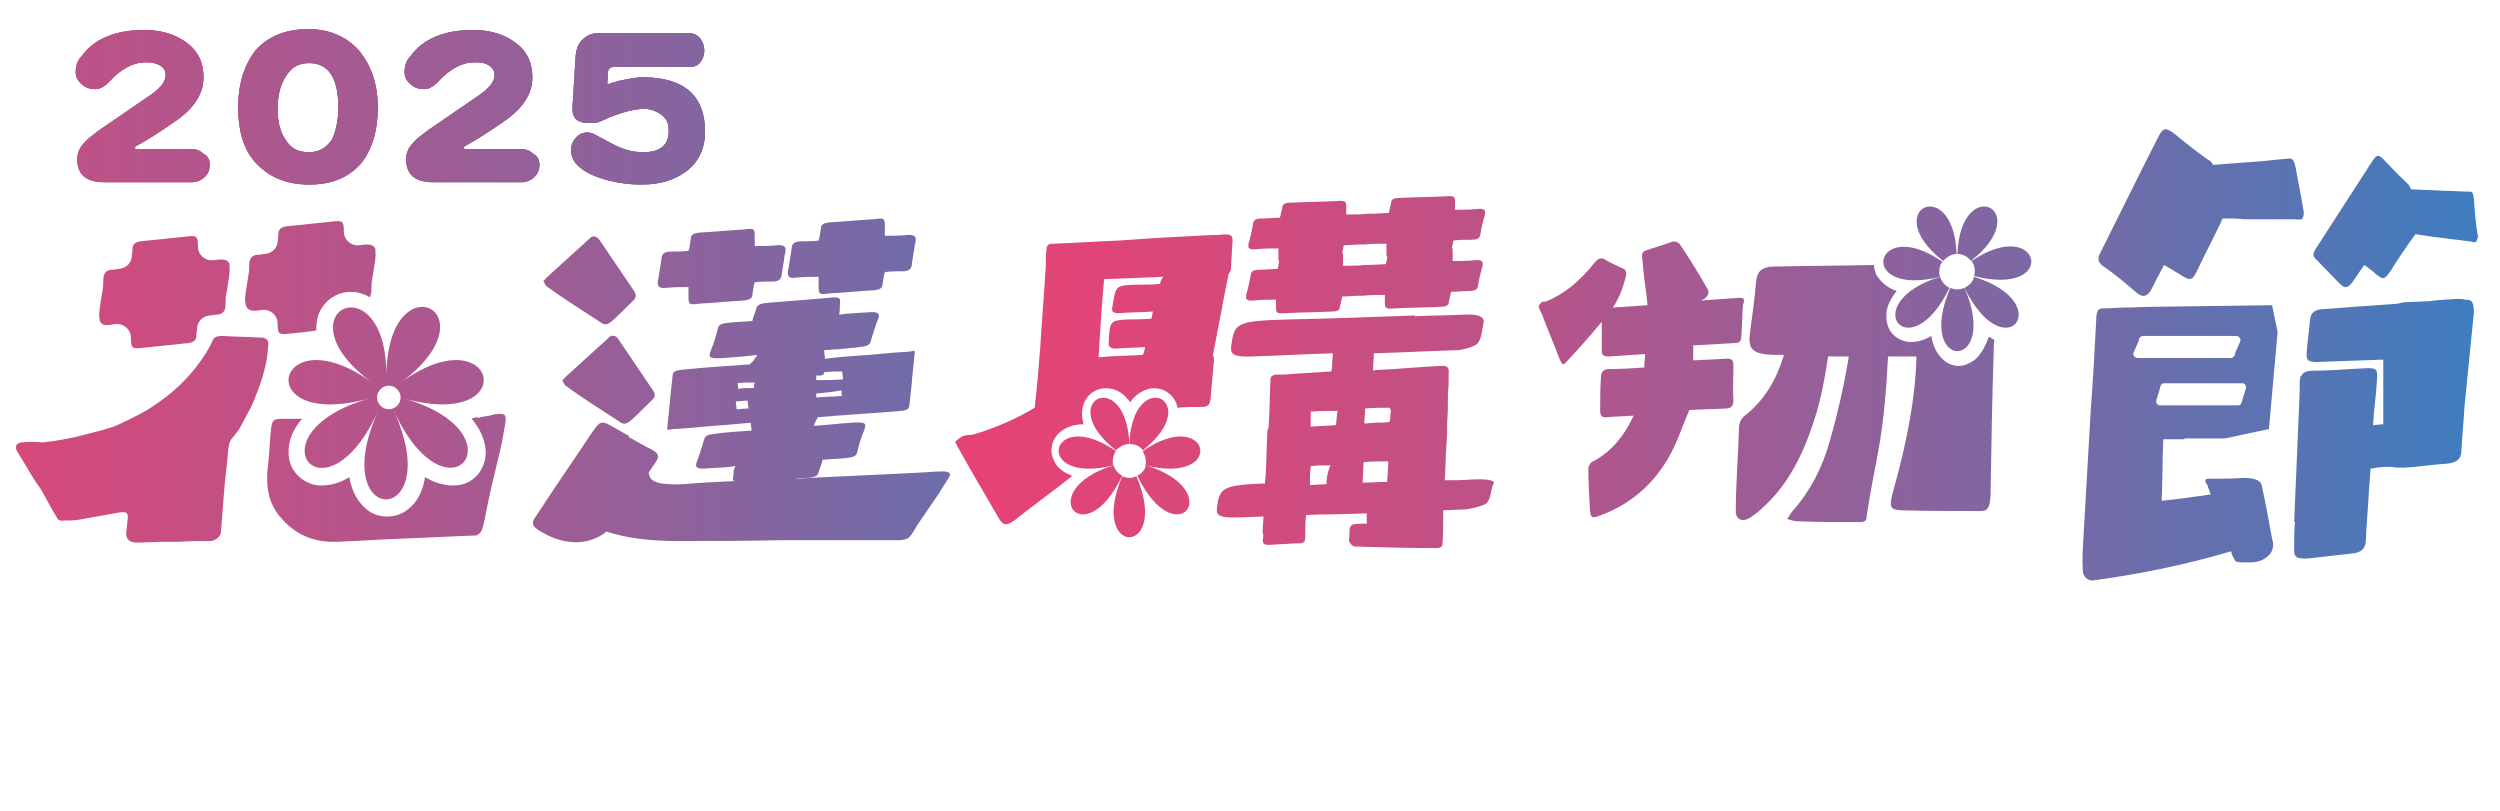 <?xml version="1.0" encoding="utf-8"?>
<!-- Generator: Adobe Illustrator 26.0.1, SVG Export Plug-In . SVG Version: 6.00 Build 0)  -->
<svg version="1.1" id="圖層_1" xmlns="http://www.w3.org/2000/svg" xmlns:xlink="http://www.w3.org/1999/xlink" x="0px" y="0px"
	 viewBox="0 0 317 102.8" style="enable-background:new 0 0 317 102.8;" xml:space="preserve">
<style type="text/css">
	.st0{fill:url(#SVGID_1_);}
	.st1{fill:url(#SVGID_00000145761045735605308620000015661635736022149046_);}
	.st2{fill:url(#SVGID_00000132768138241853146370000011878193625321414846_);}
	.st3{fill:url(#SVGID_00000127740479917578252600000002204620754203481500_);}
	.st4{fill:url(#SVGID_00000035516473616182315370000017315377013109218493_);}
	.st5{fill:url(#SVGID_00000026842633788722575400000007677813521199338921_);}
	.st6{fill:url(#SVGID_00000155131927622763097590000011611378727288699289_);}
	.st7{fill:url(#SVGID_00000036214642954279939190000006557934016516162985_);}
	.st8{fill:url(#SVGID_00000053544571337127774750000002113790842169164447_);}
	.st9{fill:url(#SVGID_00000002355532439604369780000015750146872703774371_);}
	.st10{fill:url(#SVGID_00000146464569665878811250000016919569004710793919_);}
	.st11{fill:url(#SVGID_00000030469687793610874100000013472069713875682740_);}
	.st12{fill:url(#SVGID_00000016756062672013437490000010336494519358940037_);}
	.st13{fill:url(#SVGID_00000034055684257340654820000005198019647466741662_);}
	.st14{fill:url(#SVGID_00000021819670619986477280000003161482384038966663_);}
	.st15{fill:url(#SVGID_00000008870451217843016750000011111529242071365262_);}
	.st16{fill:url(#SVGID_00000103979362748021910140000018175888913692950971_);}
	.st17{fill:url(#SVGID_00000084526393928671585520000004057930295310302644_);}
	.st18{fill:url(#SVGID_00000123401441233228518320000017862684839021892746_);}
	.st19{fill:url(#SVGID_00000161594352271523783100000005105874965508133535_);}
	.st20{fill:url(#SVGID_00000009589129781885343770000004604497534937940141_);}
	.st21{fill:url(#SVGID_00000009588256988627761310000006394722962206611647_);}
	.st22{fill:url(#SVGID_00000127752001844019562300000007113130003964960186_);}
	.st23{fill:url(#SVGID_00000106113441059185155940000018066671156445629848_);}
	.st24{fill:url(#SVGID_00000077287392669599374690000013608947808928959925_);}
	.st25{fill:url(#SVGID_00000163040472026931068270000018196012037599297429_);}
	.st26{fill:url(#SVGID_00000120539405297846785690000017746087808975858319_);}
	.st27{fill:url(#SVGID_00000021116578845051374280000008673410884093866904_);}
	.st28{fill:url(#SVGID_00000165938152390685795430000012496500775285268921_);}
	.st29{fill:url(#SVGID_00000111185057687486129870000006867269405537944752_);}
	.st30{fill:url(#SVGID_00000062164677708556851450000015581047885975978389_);}
	.st31{fill:url(#SVGID_00000171682528793809221830000012476190205278437551_);}
	.st32{fill:url(#SVGID_00000142162179873316979210000007304921339902095768_);}
	.st33{fill:url(#SVGID_00000132806232244495288870000011500942443035801218_);}
	.st34{fill:url(#SVGID_00000054952269706975824550000003279412867025725099_);}
	.st35{fill:url(#SVGID_00000137819712003060108050000009928272155195871104_);}
	.st36{fill:url(#SVGID_00000132807643060884712550000001169694075404380816_);}
	.st37{fill:url(#SVGID_00000020377221426107849730000006224484606495687833_);}
	.st38{fill:url(#SVGID_00000005973786996408719140000005035107868911734924_);}
	.st39{fill:url(#SVGID_00000116946108039664372290000006040441369774966161_);}
	.st40{fill:url(#SVGID_00000066516662761508735920000000859102426728448136_);}
	.st41{fill:url(#SVGID_00000168800740381477902610000008389673860692164777_);}
	.st42{fill:url(#SVGID_00000142883709960601668100000016052637042030314930_);}
	.st43{fill:url(#SVGID_00000103253661890844219150000013029467025773445563_);}
	.st44{fill:url(#SVGID_00000012460509644284554750000006988400571521419152_);}
</style>
<linearGradient id="SVGID_1_" gradientUnits="userSpaceOnUse" x1="113.526" y1="125.403" x2="306.493" y2="125.403" gradientTransform="matrix(1 0 0 -1 7.496 173.533)">
	<stop  offset="2.066799e-04" style="stop-color:#E74374"/>
	<stop  offset="0.117" style="stop-color:#DD4678"/>
	<stop  offset="0.315" style="stop-color:#C25084"/>
	<stop  offset="0.57" style="stop-color:#965F98"/>
	<stop  offset="0.87" style="stop-color:#5A73B2"/>
	<stop  offset="1" style="stop-color:#3E7DBF"/>
</linearGradient>
<path class="st0" d="M220,37.8c-1.4,0.1-2.8,0.2-4.3,0.3c0.1-0.1,0.2-0.1,0.4-0.2c0.5-0.4,0.7-0.8,0.4-1.3c-1.1-1.9-2.2-3.7-3.4-5.5
	c-0.3-0.4-0.7-0.6-1.2-0.4c-1.1,0.4-2.2,0.7-3.3,1.1c-0.3,0.1-0.4,0.4-0.4,0.7c0.1,0.6,0.1,1.2,0.2,1.9c0.1,1.4,0.4,2.8,0.5,4.3
	c-1.5,0.1-2.9,0.2-4.4,0.3c0.7-1,1.2-2.2,1.6-3.7c0.2-0.7,0.1-1-0.2-1.2c-0.8-0.4-1.6-0.7-2.4-1.2c-0.5-0.3-0.9-0.1-1.3,0.4
	c-1.9,2.4-3.9,4-6.1,4.9c-0.2,0.1-0.4,0-0.6,0.1c-0.1,0.1-0.3,0.3-0.4,0.5c0.1,0.4,0.2,0.7,0.4,1c0.7,1.9,1.5,3.7,2.2,5.6
	c0.4,0.9,0.5,1,1,0.4c1.5-1.6,3-3.3,4.4-5c0,1.3,0,2.5,0,3.7c0,0.5,0.2,0.7,0.9,0.7c1.5-0.1,3.1-0.2,4.6-0.3c0,0.4-0.1,1-0.1,1.7
	c-1.5,0.1-3,0.2-4.5,0.2c-0.7,0-1,0.4-1,1c-0.1,1.4-0.1,2.8-0.1,4.3c0,0.6,0.2,0.9,0.9,0.8c1-0.1,2.2-0.1,3.3-0.2
	c0,0.1,0,0.2-0.1,0.3c-1.1,2.3-2.7,4.3-5,5.5c-0.3,0.1-0.6,0.6-0.6,0.9c0,1.7,0.1,3.4,0.2,5.2c0.1,1,0.2,1.2,1.2,0.8
	c3.9-1.4,6.9-4,8.9-7.6c1-1.8,1.6-3.7,2.5-5.8c1.3-0.1,3-0.1,4.6-0.2c0.7,0,1-0.3,1-1.1c-0.1-1.3,0-2.8,0-4.1c0-1-0.1-1.2-1.2-1.1
	c-1.3,0.1-2.5,0.1-3.9,0.2c0-0.6,0-1.1,0-1.9c1.8-0.1,3.5-0.2,5.3-0.3c0.5,0,0.8-0.2,0.8-0.8c0.1-1.3,0.1-2.6,0.2-4
	C221.3,37.8,221.2,37.7,220,37.8z"/>
<linearGradient id="SVGID_00000003819502120947941200000015443752988596242841_" gradientUnits="userSpaceOnUse" x1="113.526" y1="118.594" x2="306.493" y2="118.594" gradientTransform="matrix(1 0 0 -1 7.496 173.533)">
	<stop  offset="2.066799e-04" style="stop-color:#E74374"/>
	<stop  offset="0.117" style="stop-color:#DD4678"/>
	<stop  offset="0.315" style="stop-color:#C25084"/>
	<stop  offset="0.57" style="stop-color:#965F98"/>
	<stop  offset="0.87" style="stop-color:#5A73B2"/>
	<stop  offset="1" style="stop-color:#3E7DBF"/>
</linearGradient>
<path style="fill:url(#SVGID_00000003819502120947941200000015443752988596242841_);" d="M186.6,60.8c-1.1,0.1-2.3,0.1-3.4,0.1
	c0.1-1.5,0.1-2.9,0.2-4.4c0.1-0.9,0.1-1.9,0.1-2.8c0-0.1,0-0.1,0-0.1c0.1-1.3,0.1-2.5,0.1-3.8c0.1-0.9,0.1-1.9,0.1-2.8
	c0-0.4-0.3-0.7-1-0.6c-2.6,0.1-5.3,0.4-7.9,0.5c-0.2,0-0.4,0-0.7,0.1c0-0.7,0.1-1.5,0.1-2.2c3.6-0.1,7.2-0.3,10.7-0.4
	c0.9-0.1,2.2-0.5,2.5-0.9c0.5-0.7,0.5-1.6,0.7-2.5c0.2-0.9-0.7-1.2-2.6-1.1c-2,0.1-4,0.1-6.1,0.2c0,0,0,0,0-0.1
	c-5.3,0.2-10.6,0.4-15.9,0.5c-6.8,0.2-7,0.4-7.4,3.5c-0.1,0.9,0.4,1.3,2.6,1.2c3.4-0.1,6.8-0.3,10.3-0.4c0,0.5-0.1,1.1-0.1,1.6
	c0,0.2,0,0.4-0.1,0.7c-1.6,0.1-3.1,0.2-4.8,0.3c-0.7,0.1-1.5,0.1-2.2,0.1c-0.7,0.1-0.7,0.4-0.7,0.7c-0.1,1.7-0.1,3.5-0.2,5.2
	c0,0.4,0,0.7-0.1,1c-0.1,0.1-0.1,0.3-0.1,0.4c-0.1,1.7-0.1,3.5-0.2,5.2c0,0.4-0.1,0.8-0.1,1.3c-5.5,0.2-5.8,0.6-6.1,3.2
	c-0.1,0.9,0.4,1.2,2.9,1.1c1,0,2-0.1,3-0.1c0,0.7-0.1,1.3-0.1,2c0,0.1,0.1,0.3,0.1,0.4c-0.3,1.5,0.3,1.2,2.1,1.1
	c0.7,0,1.5-0.1,2.2-0.1c0.8,0,1-0.2,1-0.7c0-0.9,0-1.9,0.1-2.8c0-0.1,0-0.1,0-0.1c2.5-0.1,5.1-0.1,7.7-0.2c0,0.4,0,0.9,0,1.3
	c-2.2,0-2.2,0-2.2,1.6c0,0.2-0.1,0.4,0,0.7c0.1,0.2,0.4,0.6,0.7,0.6c3.5,0.1,7,0.2,10.5,0.2c0.2,0,0.6-0.2,0.6-0.4
	c0.1-1.4,0.1-2.9,0.1-4.4c0.9,0,1.8-0.1,2.7-0.1c1-0.1,2.5-0.5,2.8-0.8c0.6-0.7,0.5-1.5,0.8-2.3C189.8,60.9,188.7,60.7,186.6,60.8z
	 M168.3,60.3c-0.1,0.5-0.1,0.9-0.1,1.1c-0.7,0-1.4,0.1-2.1,0.1c0-0.7,0-1.6,0.1-2.3c0-0.1,0-0.1,0-0.1c0.8-0.1,1.7-0.1,2.5-0.1
	C168.6,59.3,168.4,59.7,168.3,60.3z M169.4,53.9c-1,0.1-2.2,0.1-3.2,0.2c0-0.7,0-1.3,0-1.9c1.1-0.1,2.2-0.1,3.4-0.1
	C169.5,52.6,169.5,53.2,169.4,53.9z M176,59.3c0,0.6-0.1,1.2-0.1,1.8c-1,0-2.1,0.1-3.1,0.1c0-0.1,0-0.2,0-0.3c0-0.7,0.1-1.6,0.1-2.3
	c1-0.1,2-0.1,3.1-0.1C176.1,58.7,176,59,176,59.3z M176.3,52.5c0,0.3,0,0.7-0.1,1c-0.6,0.1-1.3,0.1-1.9,0.1c-0.4,0-0.8,0.1-1.3,0.1
	c0-0.7,0.1-1.3,0.1-1.9c1-0.1,2.1-0.1,3.1-0.1C176.4,51.9,176.4,52.2,176.3,52.5z"/>
<linearGradient id="SVGID_00000155840665208188951670000001335548561425014953_" gradientUnits="userSpaceOnUse" x1="113.526" y1="141.256" x2="306.493" y2="141.256" gradientTransform="matrix(1 0 0 -1 7.496 173.533)">
	<stop  offset="2.066799e-04" style="stop-color:#E74374"/>
	<stop  offset="0.117" style="stop-color:#DD4678"/>
	<stop  offset="0.315" style="stop-color:#C25084"/>
	<stop  offset="0.57" style="stop-color:#965F98"/>
	<stop  offset="0.87" style="stop-color:#5A73B2"/>
	<stop  offset="1" style="stop-color:#3E7DBF"/>
</linearGradient>
<path style="fill:url(#SVGID_00000155840665208188951670000001335548561425014953_);" d="M186.5,30.4c0.7,0,1.1-0.1,1.2-0.6
	c0.1-0.7,0.3-1.6,0.5-2.3c0.1-0.2,0.1-0.4,0.1-0.5c0.1-0.4-0.3-0.6-1-0.5c-0.9,0.1-1.9,0.1-2.8,0.1c0-0.4,0-0.7,0-1
	c0-0.7-0.1-0.8-1.4-0.7c-1.9,0.1-3.8,0.1-5.7,0.2c-0.7,0-1,0.2-1,0.6c-0.1,0.4-0.2,0.9-0.3,1.3c-0.7,0-1.5,0.1-2.2,0.1
	c-0.1,0-0.1,0-0.1,0s-0.2,0-0.3,0c-0.9,0.1-1.9,0.1-2.8,0.1c0-0.4,0-0.7,0-1c0-0.7-0.1-0.8-1.4-0.7c-1.9,0.1-3.8,0.1-5.7,0.2
	c-0.7,0-1,0.2-1,0.6c-0.1,0.4-0.2,0.9-0.3,1.3c-0.7,0-1.5,0.1-2.2,0.1c-0.7,0-1.1,0.1-1.2,0.6c-0.1,0.7-0.3,1.6-0.5,2.3
	c-0.1,0.2-0.1,0.4-0.1,0.5c-0.1,0.4,0.3,0.6,1,0.5c0.9-0.1,1.9-0.1,2.8-0.1c0,0.4,0,0.7,0,1c0,0.4,0,0.6,0.1,0.7
	c-0.1,0.3-0.1,0.6-0.2,0.9c-0.7,0-1.5,0.1-2.2,0.1c-0.7,0-1.1,0.1-1.2,0.6c-0.1,0.7-0.3,1.6-0.5,2.3c-0.1,0.2-0.1,0.4-0.1,0.5
	c-0.1,0.4,0.3,0.6,1,0.5c0.9-0.1,1.9-0.1,2.8-0.1c0,0.4,0,0.7,0,1c0,0.7,0.1,0.8,1.4,0.7c1.9-0.1,3.8-0.1,5.7-0.2c0.7,0,1-0.2,1-0.6
	c0.1-0.4,0.2-0.9,0.3-1.3c0.7,0,1.5-0.1,2.2-0.1c0.1,0,0.1,0,0.1,0c0.1,0,0.2,0,0.3,0c0.9-0.1,1.9-0.1,2.8-0.1c0,0.4,0,0.7,0,1
	c0,0.7,0.1,0.8,1.4,0.7c1.9-0.1,3.8-0.1,5.7-0.2c0.7,0,1-0.2,1-0.6c0.1-0.4,0.2-0.9,0.3-1.3c0.7,0,1.5-0.1,2.2-0.1
	c0.7,0,1.1-0.1,1.2-0.6c0.1-0.7,0.3-1.6,0.5-2.3c0.1-0.2,0.1-0.4,0.1-0.5c0.1-0.4-0.3-0.6-1-0.5c-0.9,0.1-1.9,0.1-2.8,0.1
	c0-0.4,0-0.7,0-1c0-0.4,0-0.6-0.1-0.7c0.1-0.3,0.1-0.6,0.2-0.9C185,30.4,185.8,30.4,186.5,30.4z M175.7,33.5c-0.7,0-1.5,0.1-2.2,0.1
	c-0.1,0-0.1,0-0.1,0s-0.2,0-0.3,0c-0.9,0.1-1.9,0.1-2.8,0.1c0-0.4,0-0.7,0-1c0-0.4,0-0.6-0.1-0.7c0.1-0.3,0.1-0.6,0.2-0.9
	c0.7,0,1.5-0.1,2.2-0.1c0.1,0,0.1,0,0.1,0s0.2,0,0.3,0c0.9-0.1,1.9-0.1,2.8-0.1c0,0.4,0,0.7,0,1c0,0.4,0,0.6,0.1,0.7
	C175.9,32.9,175.8,33.2,175.7,33.5z"/>
<linearGradient id="SVGID_00000053536210674254070870000000196001840127926456_" gradientUnits="userSpaceOnUse" x1="113.526" y1="146.688" x2="306.493" y2="146.688" gradientTransform="matrix(1 0 0 -1 7.496 173.533)">
	<stop  offset="2.066799e-04" style="stop-color:#E74374"/>
	<stop  offset="0.117" style="stop-color:#DD4678"/>
	<stop  offset="0.315" style="stop-color:#C25084"/>
	<stop  offset="0.57" style="stop-color:#965F98"/>
	<stop  offset="0.87" style="stop-color:#5A73B2"/>
	<stop  offset="1" style="stop-color:#3E7DBF"/>
</linearGradient>
<path style="fill:url(#SVGID_00000053536210674254070870000000196001840127926456_);" d="M266.6,33.7c1.5,1,2.9,2.2,4.3,3.4
	c0.8,0.7,1.4,0.5,1.9-0.4c0.5-1,1-2,1.6-3.1c0.7,0.4,1.4,0.8,2,1.2c1.4,0.9,1.6,0.8,2.3-0.7c1-2.1,2.1-4.2,3.1-6.3
	c0-0.1,0.1-0.1,0.1-0.1c0.9,0,1.8,0,2.7,0.1c2.1,0,4.2,0,6.2,0c0.4,0,0.7,0.1,1.1,0c0.1-0.1,0.3-0.7,0.2-1c-0.3-1.9-0.7-3.7-1-5.5
	c-0.2-1-0.4-1.2-0.8-1.2c-1.4,0.1-2.8,0.3-4.2,0.4c-1.8,0.1-3.7,0.3-5.5,0.4c-0.1-0.3-0.3-0.5-0.7-0.7c-1.4-1-2.7-2-4-3.1
	c-1.3-1-1.6-1-2.3,0.4c-2.5,4.9-4.9,9.8-7.4,14.8C266,32.8,266,33.2,266.6,33.7z"/>
<linearGradient id="SVGID_00000070118628977637256720000009467900020278921377_" gradientUnits="userSpaceOnUse" x1="113.526" y1="145.456" x2="306.493" y2="145.456" gradientTransform="matrix(1 0 0 -1 7.496 173.533)">
	<stop  offset="2.066799e-04" style="stop-color:#E74374"/>
	<stop  offset="0.117" style="stop-color:#DD4678"/>
	<stop  offset="0.315" style="stop-color:#C25084"/>
	<stop  offset="0.57" style="stop-color:#965F98"/>
	<stop  offset="0.87" style="stop-color:#5A73B2"/>
	<stop  offset="1" style="stop-color:#3E7DBF"/>
</linearGradient>
<path style="fill:url(#SVGID_00000070118628977637256720000009467900020278921377_);" d="M313.7,25.3c-0.1-0.8-0.2-1-0.5-1
	c-1,0-2.2-0.1-3.2-0.1c-1.4-0.1-2.8-0.1-4.3-0.2c-0.1-0.2-0.1-0.4-0.4-0.7c-1-0.9-1.9-1.9-2.8-2.8c-0.9-1-1.1-1-1.8,0.1
	c-2.4,3.7-4.7,7.3-7.1,11c-0.3,0.5-0.4,0.9,0.1,1.3c1,1,2,2.1,3,3.1c0.6,0.6,1,0.5,1.5-0.1c0.5-0.7,1-1.5,1.6-2.3
	c0.5,0.4,1,0.7,1.4,1.1c1,0.8,1.1,0.8,1.9-0.3c1-1.6,2-3.1,3.1-4.6l0.1-0.1c0.7,0.1,1.3,0.2,2,0.3c1.6,0.2,3.2,0.4,4.8,0.6
	c0.3,0,0.6,0.2,0.8,0.1c0.1,0,0.3-0.5,0.3-0.7C313.9,28.3,313.8,26.8,313.7,25.3z"/>
<linearGradient id="SVGID_00000085947433386913172980000008312332683184308650_" gradientUnits="userSpaceOnUse" x1="113.526" y1="119.193" x2="306.493" y2="119.193" gradientTransform="matrix(1 0 0 -1 7.496 173.533)">
	<stop  offset="2.066799e-04" style="stop-color:#E74374"/>
	<stop  offset="0.117" style="stop-color:#DD4678"/>
	<stop  offset="0.315" style="stop-color:#C25084"/>
	<stop  offset="0.57" style="stop-color:#965F98"/>
	<stop  offset="0.87" style="stop-color:#5A73B2"/>
	<stop  offset="1" style="stop-color:#3E7DBF"/>
</linearGradient>
<path style="fill:url(#SVGID_00000085947433386913172980000008312332683184308650_);" d="M312.5,38c-0.1-0.1-0.5-0.1-1-0.1
	c-1.2,0.1-2.3,0.1-3.5,0.3c-0.9,0-1.8,0.1-2.6,0.1c-0.6,0-1,0.1-1.3,0.2c-1.3,0.1-2.7,0.2-4.1,0.3c-1.8,0.1-3.7,0.3-5.5,0.4
	c-1,0.1-1.5,0.4-1.6,1.4c-0.1,1.3-0.3,2.6-0.4,3.9c-0.1,1.2,0.1,1.4,1.3,1.4c2.8-0.1,5.6-0.2,8.4-0.3v8.2c-0.4,0-0.9,0.1-1.3,0.1
	c0.1-1.9,0.4-3.8,0.5-5.7c0.1-1.4,0-1.6-1.6-1.5c-2.2,0.1-4.3,0.3-6.4,0.3c-0.9,0-1.4,0.2-1.6,0.7h-0.1v0.2
	c-0.1,0.1-0.1,0.4-0.1,0.7c0,0.3,0,0.7,0,1l-0.7,16.6h0.1c-0.1,1-0.1,2-0.1,3c-0.1,1.5,0.2,1.7,1.9,1.6c1.8-0.2,3.5-0.4,5.3-0.6
	c1.4-0.1,1.9-0.7,1.9-1.9c0.1-2.2,0.3-4.3,0.4-6.4c0.1-0.8,0.1-1.7,0.2-2.5c0.2,0,0.4,0,0.7-0.1l0,0c0.7-0.1,1.3-0.1,2-0.1
	c0.3,0.1,0.7,0.1,1.6,0.1c1.8-0.1,3.5-0.4,5.3-0.5c1.4-0.1,1.9-0.7,1.9-1.6c0.1-1.9,0.3-3.8,0.4-5.7c0.4-4,0.8-8,1.2-12
	C313.6,38.2,313.5,38,312.5,38z"/>
<linearGradient id="SVGID_00000101789971926349185670000003688716782497703086_" gradientUnits="userSpaceOnUse" x1="113.547" y1="125.418" x2="306.514" y2="125.418" gradientTransform="matrix(1 0 0 -1 7.496 173.533)">
	<stop  offset="2.066799e-04" style="stop-color:#E74374"/>
	<stop  offset="0.117" style="stop-color:#DD4678"/>
	<stop  offset="0.315" style="stop-color:#C25084"/>
	<stop  offset="0.57" style="stop-color:#965F98"/>
	<stop  offset="0.87" style="stop-color:#5A73B2"/>
	<stop  offset="1" style="stop-color:#3E7DBF"/>
</linearGradient>
<path style="fill:url(#SVGID_00000101789971926349185670000003688716782497703086_);" d="M155.8,34.7L155.8,34.7
	c0.1-0.1,0.3-0.4,0.3-0.8c0-0.7,0.1-1.4,0.1-2.1c0.1-1.8,0.5-2.3-1.8-2c-0.2,0-0.5,0-0.7,0c-4,0.2-7.9,0.4-11.8,0.7
	c-2.7,0.1-5.5,0.3-8.2,0.4c-0.5,0-1,0-1,0.7c-0.1,0.7-0.1,1.4-0.1,2.2c-0.2,3.4-0.5,6.9-0.7,10.3c-0.2,2.5-0.4,5-0.7,7.6
	c-2.5,1.5-5.1,2.6-7.8,3.4c-0.4,0.1-0.8,0-1.3,0.2c-0.3,0.1-0.6,0.4-1,0.7c0.3,0.6,0.5,1,0.7,1.3c1.5,2.7,3.1,5.4,4.6,8
	c0.7,1.3,1.1,1.5,2.2,0.7c2.4-1.9,4.9-3.7,7.3-5.6c0,0,0,0,0-0.1c-1.4-0.5-2-1.3-2.2-1.8c-0.7-1.3-0.4-2.7,0.7-3.7
	c0.7-0.6,1.7-1,3-1c-0.4-1.4-0.1-2.4,0.1-2.8c0.6-1.3,1.9-2,3.4-1.7c0.8,0.1,1.7,0.7,2.4,1.7c0.7-1,1.6-1.5,2.4-1.7
	c1.4-0.3,2.8,0.4,3.4,1.7c0.1,0.1,0.1,0.4,0.2,0.7c1.1-0.1,2.2-0.1,3.3-0.1c0.7-0.1,0.8-0.4,0.9-1c0.1-1.6,0.3-3.1,0.4-4.6
	c0.1-0.4,0-0.8-0.1-1C154.5,41.5,155.1,38.1,155.8,34.7z M147.1,36c-1,0.1-2.1,0.1-3.1,0.1c-2.5,0.1-2.5,0.1-2.9,2.5
	c-0.2,1-0.1,1.1,0.9,1.1c1.4-0.1,2.8-0.1,4.2-0.2c-0.1,0.3-0.1,0.6-0.2,0.9c-1,0.1-1.9,0.1-2.8,0.1c-2.4,0.1-2.5,0.2-2.6,2.7
	c-0.1,0.7,0.1,1,0.9,1c1.2-0.1,2.5-0.1,3.7-0.2c-0.1,0.4-0.1,0.7-0.3,1c-1.4,0.1-2.8,0.1-4.2,0.2c-0.4,0-0.9,0.1-1.4,0.1
	c0.2-3.4,0.4-6.6,0.7-9.9c2.5-0.1,5-0.2,7.5-0.3C147.2,35.5,147.1,35.8,147.1,36z"/>
<linearGradient id="SVGID_00000039122761173487829420000007210407921147933337_" gradientUnits="userSpaceOnUse" x1="113.526" y1="123.684" x2="306.493" y2="123.684" gradientTransform="matrix(1 0 0 -1 7.496 173.533)">
	<stop  offset="2.066799e-04" style="stop-color:#E74374"/>
	<stop  offset="0.117" style="stop-color:#DD4678"/>
	<stop  offset="0.315" style="stop-color:#C25084"/>
	<stop  offset="0.57" style="stop-color:#965F98"/>
	<stop  offset="0.87" style="stop-color:#5A73B2"/>
	<stop  offset="1" style="stop-color:#3E7DBF"/>
</linearGradient>
<path style="fill:url(#SVGID_00000039122761173487829420000007210407921147933337_);" d="M250.3,45.7c-0.6,0.4-1.3,0.7-1.9,0.7
	s-1.3-0.2-1.9-0.7c-0.7-0.6-1.4-1.6-1.6-3.1c-1.5,0.9-2.7,0.8-3.2,0.7c-1.5-0.3-2.5-1.5-2.5-3.1c-0.1-1,0.4-2.2,1.3-3.3
	c-1.5-0.5-2.2-1.5-2.5-1.9c-0.2-0.4-0.4-1-0.4-1.4c-4.2,0.1-8.5,0.1-12.7,0.2c-1.5,0-2.1,0.7-2.2,1.7c-0.2,2.2-0.5,4.5-0.8,6.7
	c-0.3,2.2,0.4,2.7,3.1,2.8c0.4,0,0.8,0,1.2,0c-0.9,3-2.3,5.5-4.7,7.5c-0.7,0.5-1,1-1,1.9c-0.1,3.4-0.4,6.9-0.4,10.3
	c-0.1,1,0.7,1.6,1.7,1c0.7-0.4,1.4-1,2-1.6c3.1-2.9,4.9-6.7,6.2-10.7c0.9-2.7,1.4-5.5,1.8-8.2c0.9,0,1.7,0,2.6,0c0,0.1,0,0.1,0,0.2
	c-0.6,3.6-1.4,7.1-2.4,10.6c-0.9,3.2-2.4,6.2-4.7,8.8c-0.3,0.3-0.4,0.7-0.7,1c0.4,0.1,0.8,0.3,1.3,0.3c2.6,0.1,5.2,0.1,7.8,0.1
	c0.7,0,1-0.1,1-0.8c0.4-2.8,1-5.6,1.5-8.4c0.7-3.9,1-7.8,1.2-11.8c1.2,0,2.3,0,3.5,0c0,0,0,0,0.1,0c-0.1,4.9-1.1,10.5-2.9,16.9
	c-0.6,2.2-0.5,2.5,0.9,2.6c3.4,0.1,6.8,0.1,10.2,0.1c0.8,0,1.1-0.4,1.2-1.9c0.1-6.1,0.2-12.3,0.4-18.4c0-0.4,0-1,0.1-1.4
	c-0.2-0.1-0.4-0.2-0.7-0.4C251.7,44,251.1,45.1,250.3,45.7z"/>
<linearGradient id="SVGID_00000085249756338779098860000007064907714967023493_" gradientUnits="userSpaceOnUse" x1="113.526" y1="116.137" x2="306.493" y2="116.137" gradientTransform="matrix(1 0 0 -1 7.496 173.533)">
	<stop  offset="2.066799e-04" style="stop-color:#E74374"/>
	<stop  offset="0.117" style="stop-color:#DD4678"/>
	<stop  offset="0.315" style="stop-color:#C25084"/>
	<stop  offset="0.57" style="stop-color:#965F98"/>
	<stop  offset="0.87" style="stop-color:#5A73B2"/>
	<stop  offset="1" style="stop-color:#3E7DBF"/>
</linearGradient>
<path style="fill:url(#SVGID_00000085249756338779098860000007064907714967023493_);" d="M144.9,57.2c0.2,0.4,0.4,0.8,0.4,1.3
	c0,0.2,0,0.4-0.1,0.5C155.7,61.6,153.4,51.3,144.9,57.2z"/>
<linearGradient id="SVGID_00000031209919939161993460000013181341055317724590_" gradientUnits="userSpaceOnUse" x1="113.526" y1="119.749" x2="306.493" y2="119.749" gradientTransform="matrix(1 0 0 -1 7.496 173.533)">
	<stop  offset="2.066799e-04" style="stop-color:#E74374"/>
	<stop  offset="0.117" style="stop-color:#DD4678"/>
	<stop  offset="0.315" style="stop-color:#C25084"/>
	<stop  offset="0.57" style="stop-color:#965F98"/>
	<stop  offset="0.87" style="stop-color:#5A73B2"/>
	<stop  offset="1" style="stop-color:#3E7DBF"/>
</linearGradient>
<path style="fill:url(#SVGID_00000031209919939161993460000013181341055317724590_);" d="M144.9,57.1c8-6.3-1.3-10.8-1.7-0.8
	C144,56.3,144.6,56.6,144.9,57.1z"/>
<linearGradient id="SVGID_00000031905363955901400360000014227769387900106665_" gradientUnits="userSpaceOnUse" x1="113.526" y1="116.137" x2="306.493" y2="116.137" gradientTransform="matrix(1 0 0 -1 7.496 173.533)">
	<stop  offset="2.066799e-04" style="stop-color:#E74374"/>
	<stop  offset="0.117" style="stop-color:#DD4678"/>
	<stop  offset="0.315" style="stop-color:#C25084"/>
	<stop  offset="0.57" style="stop-color:#965F98"/>
	<stop  offset="0.87" style="stop-color:#5A73B2"/>
	<stop  offset="1" style="stop-color:#3E7DBF"/>
</linearGradient>
<path style="fill:url(#SVGID_00000031905363955901400360000014227769387900106665_);" d="M141.2,59c-0.1-0.1-0.1-0.4-0.1-0.5
	c0-0.4,0.1-0.9,0.4-1.3C133,51.3,130.8,61.6,141.2,59z"/>
<linearGradient id="SVGID_00000071556706342649007750000015878035080045432511_" gradientUnits="userSpaceOnUse" x1="113.526" y1="119.749" x2="306.493" y2="119.749" gradientTransform="matrix(1 0 0 -1 7.496 173.533)">
	<stop  offset="2.066799e-04" style="stop-color:#E74374"/>
	<stop  offset="0.117" style="stop-color:#DD4678"/>
	<stop  offset="0.315" style="stop-color:#C25084"/>
	<stop  offset="0.57" style="stop-color:#965F98"/>
	<stop  offset="0.87" style="stop-color:#5A73B2"/>
	<stop  offset="1" style="stop-color:#3E7DBF"/>
</linearGradient>
<path style="fill:url(#SVGID_00000071556706342649007750000015878035080045432511_);" d="M143.2,56.3c-0.4-10-9.7-5.5-1.7,0.8
	C142,56.6,142.6,56.3,143.2,56.3z"/>
<linearGradient id="SVGID_00000160870082195969235820000011157670184911258252_" gradientUnits="userSpaceOnUse" x1="113.526" y1="111.428" x2="306.493" y2="111.428" gradientTransform="matrix(1 0 0 -1 7.496 173.533)">
	<stop  offset="2.066799e-04" style="stop-color:#E74374"/>
	<stop  offset="0.117" style="stop-color:#DD4678"/>
	<stop  offset="0.315" style="stop-color:#C25084"/>
	<stop  offset="0.57" style="stop-color:#965F98"/>
	<stop  offset="0.87" style="stop-color:#5A73B2"/>
	<stop  offset="1" style="stop-color:#3E7DBF"/>
</linearGradient>
<path style="fill:url(#SVGID_00000160870082195969235820000011157670184911258252_);" d="M141.2,59c-10.3,3.2-3.7,11.5,1.1,1.3
	C141.8,60.1,141.4,59.6,141.2,59z"/>
<linearGradient id="SVGID_00000038387963129279695980000004433844670422214581_" gradientUnits="userSpaceOnUse" x1="113.526" y1="111.428" x2="306.493" y2="111.428" gradientTransform="matrix(1 0 0 -1 7.496 173.533)">
	<stop  offset="2.066799e-04" style="stop-color:#E74374"/>
	<stop  offset="0.117" style="stop-color:#DD4678"/>
	<stop  offset="0.315" style="stop-color:#C25084"/>
	<stop  offset="0.57" style="stop-color:#965F98"/>
	<stop  offset="0.87" style="stop-color:#5A73B2"/>
	<stop  offset="1" style="stop-color:#3E7DBF"/>
</linearGradient>
<path style="fill:url(#SVGID_00000038387963129279695980000004433844670422214581_);" d="M145.3,59c-0.1,0.6-0.6,1.1-1.1,1.3
	C149.1,70.5,155.7,62.2,145.3,59z"/>
<linearGradient id="SVGID_00000153678613088046317570000012938477969224638112_" gradientUnits="userSpaceOnUse" x1="113.526" y1="109.315" x2="306.493" y2="109.315" gradientTransform="matrix(1 0 0 -1 7.496 173.533)">
	<stop  offset="2.066799e-04" style="stop-color:#E74374"/>
	<stop  offset="0.117" style="stop-color:#DD4678"/>
	<stop  offset="0.315" style="stop-color:#C25084"/>
	<stop  offset="0.57" style="stop-color:#965F98"/>
	<stop  offset="0.87" style="stop-color:#5A73B2"/>
	<stop  offset="1" style="stop-color:#3E7DBF"/>
</linearGradient>
<path style="fill:url(#SVGID_00000153678613088046317570000012938477969224638112_);" d="M143.2,60.6c-0.3,0-0.6-0.1-0.9-0.2
	c-4.4,10.3,6.2,10.3,1.8,0C143.8,60.5,143.5,60.6,143.2,60.6z"/>
<linearGradient id="SVGID_00000166675852061441479630000014294871925282885031_" gradientUnits="userSpaceOnUse" x1="113.526" y1="140.127" x2="306.493" y2="140.127" gradientTransform="matrix(1 0 0 -1 7.496 173.533)">
	<stop  offset="2.066799e-04" style="stop-color:#E74374"/>
	<stop  offset="0.117" style="stop-color:#DD4678"/>
	<stop  offset="0.315" style="stop-color:#C25084"/>
	<stop  offset="0.57" style="stop-color:#965F98"/>
	<stop  offset="0.87" style="stop-color:#5A73B2"/>
	<stop  offset="1" style="stop-color:#3E7DBF"/>
</linearGradient>
<path style="fill:url(#SVGID_00000166675852061441479630000014294871925282885031_);" d="M250,33.1c0.3,0.4,0.4,0.8,0.4,1.3
	c0,0.2,0,0.4-0.1,0.6C261.2,37.8,258.8,27.1,250,33.1z"/>
<linearGradient id="SVGID_00000140717716515868683850000011766123442143863993_" gradientUnits="userSpaceOnUse" x1="113.526" y1="143.865" x2="306.493" y2="143.865" gradientTransform="matrix(1 0 0 -1 7.496 173.533)">
	<stop  offset="2.066799e-04" style="stop-color:#E74374"/>
	<stop  offset="0.117" style="stop-color:#DD4678"/>
	<stop  offset="0.315" style="stop-color:#C25084"/>
	<stop  offset="0.57" style="stop-color:#965F98"/>
	<stop  offset="0.87" style="stop-color:#5A73B2"/>
	<stop  offset="1" style="stop-color:#3E7DBF"/>
</linearGradient>
<path style="fill:url(#SVGID_00000140717716515868683850000011766123442143863993_);" d="M249.9,33.1c8.3-6.5-1.3-11.2-1.7-0.9
	C248.9,32.2,249.6,32.6,249.9,33.1z"/>
<linearGradient id="SVGID_00000107560444945900401500000004151325774872806040_" gradientUnits="userSpaceOnUse" x1="113.526" y1="140.127" x2="306.493" y2="140.127" gradientTransform="matrix(1 0 0 -1 7.496 173.533)">
	<stop  offset="2.066799e-04" style="stop-color:#E74374"/>
	<stop  offset="0.117" style="stop-color:#DD4678"/>
	<stop  offset="0.315" style="stop-color:#C25084"/>
	<stop  offset="0.57" style="stop-color:#965F98"/>
	<stop  offset="0.87" style="stop-color:#5A73B2"/>
	<stop  offset="1" style="stop-color:#3E7DBF"/>
</linearGradient>
<path style="fill:url(#SVGID_00000107560444945900401500000004151325774872806040_);" d="M246,35.1c-0.1-0.1-0.1-0.4-0.1-0.6
	c0-0.5,0.1-1,0.4-1.3C237.6,27.1,235.2,37.8,246,35.1z"/>
<linearGradient id="SVGID_00000012462933934430516610000011027390665022572429_" gradientUnits="userSpaceOnUse" x1="113.526" y1="143.865" x2="306.493" y2="143.865" gradientTransform="matrix(1 0 0 -1 7.496 173.533)">
	<stop  offset="2.066799e-04" style="stop-color:#E74374"/>
	<stop  offset="0.117" style="stop-color:#DD4678"/>
	<stop  offset="0.315" style="stop-color:#C25084"/>
	<stop  offset="0.57" style="stop-color:#965F98"/>
	<stop  offset="0.87" style="stop-color:#5A73B2"/>
	<stop  offset="1" style="stop-color:#3E7DBF"/>
</linearGradient>
<path style="fill:url(#SVGID_00000012462933934430516610000011027390665022572429_);" d="M248.1,32.2c-0.4-10.3-10-5.6-1.7,0.9
	C246.8,32.6,247.5,32.2,248.1,32.2z"/>
<linearGradient id="SVGID_00000178186790222492810130000001384046031171088534_" gradientUnits="userSpaceOnUse" x1="113.526" y1="135.213" x2="306.493" y2="135.213" gradientTransform="matrix(1 0 0 -1 7.496 173.533)">
	<stop  offset="2.066799e-04" style="stop-color:#E74374"/>
	<stop  offset="0.117" style="stop-color:#DD4678"/>
	<stop  offset="0.315" style="stop-color:#C25084"/>
	<stop  offset="0.57" style="stop-color:#965F98"/>
	<stop  offset="0.87" style="stop-color:#5A73B2"/>
	<stop  offset="1" style="stop-color:#3E7DBF"/>
</linearGradient>
<path style="fill:url(#SVGID_00000178186790222492810130000001384046031171088534_);" d="M247.2,36.5c-0.6-0.3-1-0.8-1.2-1.4
	C235.3,38.4,242.1,47,247.2,36.5z"/>
<linearGradient id="SVGID_00000137103978248520480610000006199846805123541945_" gradientUnits="userSpaceOnUse" x1="113.526" y1="135.213" x2="306.493" y2="135.213" gradientTransform="matrix(1 0 0 -1 7.496 173.533)">
	<stop  offset="2.066799e-04" style="stop-color:#E74374"/>
	<stop  offset="0.117" style="stop-color:#DD4678"/>
	<stop  offset="0.315" style="stop-color:#C25084"/>
	<stop  offset="0.57" style="stop-color:#965F98"/>
	<stop  offset="0.87" style="stop-color:#5A73B2"/>
	<stop  offset="1" style="stop-color:#3E7DBF"/>
</linearGradient>
<path style="fill:url(#SVGID_00000137103978248520480610000006199846805123541945_);" d="M250.3,35.1c-0.1,0.6-0.6,1.1-1.2,1.4
	C254.2,47,261,38.4,250.3,35.1z"/>
<linearGradient id="SVGID_00000180327308562008916660000001313028149632130737_" gradientUnits="userSpaceOnUse" x1="113.526" y1="133.004" x2="306.493" y2="133.004" gradientTransform="matrix(1 0 0 -1 7.496 173.533)">
	<stop  offset="2.066799e-04" style="stop-color:#E74374"/>
	<stop  offset="0.117" style="stop-color:#DD4678"/>
	<stop  offset="0.315" style="stop-color:#C25084"/>
	<stop  offset="0.57" style="stop-color:#965F98"/>
	<stop  offset="0.87" style="stop-color:#5A73B2"/>
	<stop  offset="1" style="stop-color:#3E7DBF"/>
</linearGradient>
<path style="fill:url(#SVGID_00000180327308562008916660000001313028149632130737_);" d="M249.1,36.5c-0.3,0.1-0.6,0.2-0.9,0.2
	c-0.3,0-0.7-0.1-0.9-0.2C242.7,47.2,253.7,47.2,249.1,36.5z"/>
<linearGradient id="SVGID_00000039846880147614596680000010940759820695363000_" gradientUnits="userSpaceOnUse" x1="113.526" y1="117.386" x2="306.493" y2="117.386" gradientTransform="matrix(1 0 0 -1 7.496 173.533)">
	<stop  offset="2.066799e-04" style="stop-color:#E74374"/>
	<stop  offset="0.117" style="stop-color:#DD4678"/>
	<stop  offset="0.315" style="stop-color:#C25084"/>
	<stop  offset="0.57" style="stop-color:#965F98"/>
	<stop  offset="0.87" style="stop-color:#5A73B2"/>
	<stop  offset="1" style="stop-color:#3E7DBF"/>
</linearGradient>
<path style="fill:url(#SVGID_00000039846880147614596680000010940759820695363000_);" d="M287.7,54.4l1.1-12.3l-0.7-3.4l-15,0.2
	c-1.2,0-2.4,0.1-3.6,0.1c-1,0-1.9,0.1-2.8,0.1c-0.6,0-0.9,0.2-0.9,1.5c-0.2,3.8-0.4,7.6-0.7,11.5c-0.3,5.2-0.6,10.5-0.9,15.7
	c0,0.1,0,0.1,0,0.1c-0.1,1.5-0.2,3-0.1,4.5c0,0.7,0.7,1.3,1.3,1.2c5.9-0.8,11.8-2,17.5-3.7c0.1,0.3,0.1,0.5,0.3,0.8
	c0.1,0.1,0.1,0.3,0.2,0.4c0.1,0.1,0.4,0.2,0.7,0.2c0.8,0,1.7,0.1,2.5-0.2c0.8-0.3,1.5-0.9,1.6-1.7c0.1-0.4,0-0.7-0.1-1.1
	c-0.4-2.2-0.8-4.4-1.3-6.7c-0.2-0.9-1.4-1-2.3-1c-1.4,0.1-2.8,0.1-4.3,0.1c-0.1,0-0.4,0-0.5,0.1c-0.1,0.1-0.1,0.4,0.2,0.7
	c0.1,0.4,0.3,0.8,0.4,1.2c-2.1,0.3-4.2,0.6-6.2,0.8c0.1-2.6,0.1-5.2,0.2-7.8c0.9,0,1.8,0,2.7,0c0,0,0-0.1-0.1-0.1h5.2L287.7,54.4z
	 M270.5,44.8l0.7-1.6c0-0.3,0.2-0.6,0.6-0.6h11.7c0.3,0,0.6,0.2,0.6,0.6l-0.7,1.6c0,0.3-0.2,0.6-0.6,0.6h-11.7
	C270.8,45.4,270.5,45.2,270.5,44.8z M273.9,51.4c-0.3,0-0.5-0.2-0.5-0.6l0.5-1.6c0-0.3,0.2-0.6,0.5-0.6h9.9c0.3,0,0.5,0.2,0.5,0.6
	l-0.5,1.6c0,0.3-0.2,0.6-0.5,0.6H273.9z"/>
<g>
	
		<linearGradient id="SVGID_00000123427694882939800100000009183329974986945207_" gradientUnits="userSpaceOnUse" x1="-37.879" y1="136.498" x2="155.088" y2="136.498" gradientTransform="matrix(1 0 0 -1 7.496 173.533)">
		<stop  offset="2.066799e-04" style="stop-color:#E74374"/>
		<stop  offset="0.117" style="stop-color:#DD4678"/>
		<stop  offset="0.315" style="stop-color:#C25084"/>
		<stop  offset="0.57" style="stop-color:#965F98"/>
		<stop  offset="0.87" style="stop-color:#5A73B2"/>
		<stop  offset="1" style="stop-color:#3E7DBF"/>
	</linearGradient>
	<path style="fill:url(#SVGID_00000123427694882939800100000009183329974986945207_);" d="M13.7,41.2c0.4,0,0.7-0.1,1-0.1
		c1-0.1,1.9,0.7,1.9,1.7l0,0c0,1.3,0.1,1.5,1.5,1.3c1.9-0.2,3.8-0.4,5.8-0.6c0.7-0.1,1-0.4,1-1c0-0.4,0.1-0.7,0.1-1
		c0.1-0.8,0.7-1.4,1.6-1.5c0.3,0,0.5-0.1,0.8-0.1c0.8,0,1.2-0.4,1.2-1.3c0-0.4,0-0.9,0.1-1.3c0.3-1.9,0.5-2.9,0.4-3.4
		c0.1-0.7-0.3-1-1.1-1c-0.4,0-0.7,0.1-1,0.1c-1,0.1-1.9-0.7-1.9-1.7l0,0c0-1.3-0.1-1.5-1.5-1.3c-1.9,0.2-3.8,0.4-5.8,0.6
		c-0.7,0.1-1,0.4-1,1c0,0.4-0.1,0.7-0.1,1c-0.1,0.8-0.7,1.4-1.6,1.5c-0.3,0-0.5,0.1-0.8,0.1c-0.8,0-1.2,0.4-1.2,1.3
		c0,0.4,0,0.9-0.1,1.3c-0.3,1.9-0.5,2.9-0.4,3.4C12.6,41,13,41.3,13.7,41.2z"/>
	
		<linearGradient id="SVGID_00000003795026839947021250000000234882081610451095_" gradientUnits="userSpaceOnUse" x1="-37.879" y1="117.951" x2="155.088" y2="117.951" gradientTransform="matrix(1 0 0 -1 7.496 173.533)">
		<stop  offset="2.066799e-04" style="stop-color:#E74374"/>
		<stop  offset="0.117" style="stop-color:#DD4678"/>
		<stop  offset="0.315" style="stop-color:#C25084"/>
		<stop  offset="0.57" style="stop-color:#965F98"/>
		<stop  offset="0.87" style="stop-color:#5A73B2"/>
		<stop  offset="1" style="stop-color:#3E7DBF"/>
	</linearGradient>
	<path style="fill:url(#SVGID_00000003795026839947021250000000234882081610451095_);" d="M3.5,59.4c0.5,0.9,1,1.7,1.6,2.5
		c0.7,1.2,1.3,2.4,2.1,3.7c0.1,0.3,0.4,0.5,0.9,0.4C8.8,66,9.4,66,10,65.9c1.6-0.3,3.4-0.6,5-0.9c0.8-0.1,1.3-0.2,1.2,0.8
		c-0.1,0.6-0.1,1.1-0.2,1.8c0,0.8,0.4,1.2,1.4,1.2c1.1,0,2.2-0.1,3.4-0.1c0.6,0,1.3,0,1.9,0c1.3-0.1,2.6-0.1,4-0.1
		c0.5,0,1.2-0.5,1.3-1c0-0.4,0.1-0.8,0.1-1.2c0.1-1.3,0.2-2.6,0.3-3.9c0.1-1.7,0.4-3.4,0.5-5.1c0.1-0.7,0.1-1.3,0.5-1.8
		c0.4-0.4,0.7-0.9,1-1.3c0.6-1.2,1.3-2.3,1.8-3.5c0.5-1.3,1-2.5,1.3-3.8c0.3-1,0.4-1.9,0.5-3c0.1-0.8-0.1-1.1-0.8-1.2
		c-0.1,0-0.3,0-0.4,0c-1.5-0.1-3.1-0.1-4.6-0.2c-0.6,0-1.1,0.1-1.3,0.7c-0.2,0.5-0.5,1-0.8,1.5c-1.6,2.5-3.6,4.6-6.1,6.3
		c-1.5,1.1-3.2,1.9-4.9,2.7c-1.3,0.6-2.8,0.9-4.3,1.3c-1.8,0.5-3.6,0.8-5.4,1C4.6,56,3.6,56,2.7,56.1c-0.6,0.1-0.8,0.4-0.6,1
		C2.5,57.8,3,58.6,3.5,59.4z"/>
	
		<linearGradient id="SVGID_00000178909683172417777500000004934448112507857303_" gradientUnits="userSpaceOnUse" x1="-37.879" y1="113.156" x2="155.088" y2="113.156" gradientTransform="matrix(1 0 0 -1 7.496 173.533)">
		<stop  offset="2.066799e-04" style="stop-color:#E74374"/>
		<stop  offset="0.117" style="stop-color:#DD4678"/>
		<stop  offset="0.315" style="stop-color:#C25084"/>
		<stop  offset="0.57" style="stop-color:#965F98"/>
		<stop  offset="0.87" style="stop-color:#5A73B2"/>
		<stop  offset="1" style="stop-color:#3E7DBF"/>
	</linearGradient>
	<path style="fill:url(#SVGID_00000178909683172417777500000004934448112507857303_);" d="M59.8,53.1c1.3,1.5,1.8,3.1,1.8,4.4
		c-0.1,2-1.4,3.7-3.4,4c-0.7,0.1-2.3,0.2-4.3-1c-0.3,1.9-1.1,3.3-2.2,4.1c-0.7,0.6-1.7,0.9-2.6,0.9c-0.9,0-1.9-0.3-2.6-0.9
		c-1-0.8-1.9-2.2-2.2-4.1c-1.9,1.2-3.6,1.1-4.3,1c-1.9-0.4-3.4-2-3.4-4c-0.1-1.3,0.4-2.9,1.7-4.4c-0.1,0-0.2,0-0.4,0l0,0
		c-0.5,0-1,0-1.5,0c-1.9,0-1.9,0-2.1,1.9c-0.1,1.6-0.2,3.2-0.4,4.8c-0.1,1.9,0.1,3.6,1.2,5.2c1.9,2.6,4.4,3.8,7.6,3.7
		c2.7-0.1,5.5-0.3,8.2-0.4c3.1-0.1,6.2-0.3,9.4-0.4c0.3,0,0.7-0.4,0.8-0.7c0.3-0.8,0.4-1.7,0.6-2.6c0.5-2.5,1.1-4.9,1.7-7.4
		c0.3-1.3,0.5-2.5,0.7-3.7c0.1-0.9-0.1-1.1-1-1c-0.4,0-0.7,0.1-1,0.2c-0.4,0.1-1,0.1-1.4,0.3C60.4,52.8,60.1,53,59.8,53.1z"/>
	
		<linearGradient id="SVGID_00000165223642176666036870000003629970686290858654_" gradientUnits="userSpaceOnUse" x1="-37.879" y1="138.333" x2="155.088" y2="138.333" gradientTransform="matrix(1 0 0 -1 7.496 173.533)">
		<stop  offset="2.066799e-04" style="stop-color:#E74374"/>
		<stop  offset="0.117" style="stop-color:#DD4678"/>
		<stop  offset="0.315" style="stop-color:#C25084"/>
		<stop  offset="0.57" style="stop-color:#965F98"/>
		<stop  offset="0.87" style="stop-color:#5A73B2"/>
		<stop  offset="1" style="stop-color:#3E7DBF"/>
	</linearGradient>
	<path style="fill:url(#SVGID_00000165223642176666036870000003629970686290858654_);" d="M32.3,39.4c0.4,0,0.7-0.1,1-0.1
		c1-0.1,1.9,0.7,1.9,1.7l0,0c0,1.3,0.1,1.5,1.5,1.3c1.1-0.1,2.2-0.2,3.4-0.4c0-1.1,0.2-1.9,0.4-2.3c0.9-1.9,2.8-2.9,4.9-2.5
		c0.5,0.1,1,0.3,1.5,0.6c0.1-0.2,0.2-0.5,0.2-1c0-0.4,0-0.9,0.1-1.3c0.3-1.9,0.5-2.9,0.4-3.4c0.1-0.7-0.3-1-1.1-1
		c-0.4,0-0.7,0.1-1,0.1c-1,0.1-1.9-0.7-1.9-1.7l0,0c0-1.3-0.1-1.5-1.5-1.3c-1.9,0.2-3.8,0.4-5.8,0.6c-0.7,0.1-1,0.4-1,1
		c0,0.4-0.1,0.7-0.1,1c-0.1,0.8-0.7,1.4-1.6,1.5c-0.3,0-0.5,0.1-0.8,0.1c-0.8,0-1.2,0.4-1.2,1.3c0,0.4,0,0.9-0.1,1.3
		c-0.3,1.9-0.5,2.9-0.4,3.4C31.2,39.1,31.5,39.4,32.3,39.4z"/>
	
		<linearGradient id="SVGID_00000046340883472653025510000006798741150091948425_" gradientUnits="userSpaceOnUse" x1="-37.879" y1="122.388" x2="155.088" y2="122.388" gradientTransform="matrix(1 0 0 -1 7.496 173.533)">
		<stop  offset="2.066799e-04" style="stop-color:#E74374"/>
		<stop  offset="0.117" style="stop-color:#DD4678"/>
		<stop  offset="0.315" style="stop-color:#C25084"/>
		<stop  offset="0.57" style="stop-color:#965F98"/>
		<stop  offset="0.87" style="stop-color:#5A73B2"/>
		<stop  offset="1" style="stop-color:#3E7DBF"/>
	</linearGradient>
	<path style="fill:url(#SVGID_00000046340883472653025510000006798741150091948425_);" d="M47.3,48.6c-12.4-9.1-15.9,6.2-0.4,1.9
		C31.4,54.9,41.2,67.1,48,52c-6.9,15.1,8.8,15.1,1.9,0c6.9,15.1,16.6,2.8,1.2-1.5c15.4,4.3,11.9-11-0.4-1.9
		c12.4-9.1-1.7-15.9-1.7-0.8C49.1,32.8,34.9,39.6,47.3,48.6z M49.3,48.9c0.8,0,1.5,0.7,1.5,1.5s-0.7,1.5-1.5,1.5s-1.5-0.7-1.5-1.5
		S48.5,48.9,49.3,48.9z"/>
	
		<linearGradient id="SVGID_00000021084787041741517520000011585001574455554706_" gradientUnits="userSpaceOnUse" x1="-37.879" y1="139.795" x2="155.088" y2="139.795" gradientTransform="matrix(1 0 0 -1 7.496 173.533)">
		<stop  offset="2.066799e-04" style="stop-color:#E74374"/>
		<stop  offset="0.117" style="stop-color:#DD4678"/>
		<stop  offset="0.315" style="stop-color:#C25084"/>
		<stop  offset="0.57" style="stop-color:#965F98"/>
		<stop  offset="0.87" style="stop-color:#5A73B2"/>
		<stop  offset="1" style="stop-color:#3E7DBF"/>
	</linearGradient>
	<path style="fill:url(#SVGID_00000021084787041741517520000011585001574455554706_);" d="M84.5,36.5c1-0.1,1.9-0.1,2.8-0.1
		c0,0.4,0,0.8,0,1.3c0,0.9,0.1,1,1.4,0.8c1.9-0.1,3.8-0.3,5.7-0.4c0.7-0.1,1-0.3,1-0.7c0.1-0.5,0.1-1,0.3-1.6
		c0.7-0.1,1.5-0.1,2.2-0.1c0.7,0,1.1-0.2,1.2-0.7c0.1-0.9,0.3-1.8,0.4-2.7c0.1-0.2,0.1-0.4,0.1-0.6c0.1-0.4-0.3-0.7-1.1-0.6
		c-1,0.1-1.9,0.1-2.8,0.1c0-0.4,0-0.8,0-1.3c0-0.9-0.1-1-1.4-0.8c-1.9,0.1-3.8,0.3-5.7,0.4c-0.7,0.1-1,0.3-1,0.7
		c-0.1,0.5-0.1,1-0.3,1.6c-0.7,0.1-1.5,0.1-2.2,0.1c-0.7,0-1.1,0.2-1.2,0.7c-0.1,0.9-0.3,1.8-0.4,2.7c-0.1,0.2-0.1,0.4-0.1,0.6
		C83.4,36.4,83.8,36.6,84.5,36.5z"/>
	
		<linearGradient id="SVGID_00000177443179180186772100000009590903840076981911_" gradientUnits="userSpaceOnUse" x1="-37.879" y1="141.069" x2="155.088" y2="141.069" gradientTransform="matrix(1 0 0 -1 7.496 173.533)">
		<stop  offset="2.066799e-04" style="stop-color:#E74374"/>
		<stop  offset="0.117" style="stop-color:#DD4678"/>
		<stop  offset="0.315" style="stop-color:#C25084"/>
		<stop  offset="0.57" style="stop-color:#965F98"/>
		<stop  offset="0.87" style="stop-color:#5A73B2"/>
		<stop  offset="1" style="stop-color:#3E7DBF"/>
	</linearGradient>
	<path style="fill:url(#SVGID_00000177443179180186772100000009590903840076981911_);" d="M101,35.2c1-0.1,1.9-0.1,2.8-0.1
		c0,0.4,0,0.8,0,1.3c0,0.9,0.1,1,1.4,0.8c1.9-0.1,3.8-0.3,5.7-0.4c0.7-0.1,1-0.3,1-0.7c0.1-0.5,0.1-1,0.3-1.6
		c0.7-0.1,1.5-0.1,2.2-0.1c0.7,0,1.1-0.2,1.2-0.7c0.1-0.9,0.3-1.8,0.4-2.7c0.1-0.2,0.1-0.4,0.1-0.6c0.1-0.4-0.3-0.7-1.1-0.6
		c-1,0.1-1.9,0.1-2.8,0.1c0-0.4,0-0.8,0-1.3c0-0.9-0.1-1-1.4-0.8c-1.9,0.1-3.8,0.3-5.7,0.4c-0.7,0.1-1,0.3-1,0.7
		c-0.1,0.5-0.1,1-0.3,1.6c-0.7,0.1-1.5,0.1-2.2,0.1c-0.7,0-1.1,0.2-1.2,0.7c-0.1,0.9-0.3,1.8-0.4,2.7c-0.1,0.2-0.1,0.4-0.1,0.6
		C99.9,35.2,100.2,35.3,101,35.2z"/>
	
		<linearGradient id="SVGID_00000104689969917118997980000003134602949944756885_" gradientUnits="userSpaceOnUse" x1="-37.879" y1="120.345" x2="155.088" y2="120.345" gradientTransform="matrix(1 0 0 -1 7.496 173.533)">
		<stop  offset="2.066799e-04" style="stop-color:#E74374"/>
		<stop  offset="0.117" style="stop-color:#DD4678"/>
		<stop  offset="0.315" style="stop-color:#C25084"/>
		<stop  offset="0.57" style="stop-color:#965F98"/>
		<stop  offset="0.87" style="stop-color:#5A73B2"/>
		<stop  offset="1" style="stop-color:#3E7DBF"/>
	</linearGradient>
	<path style="fill:url(#SVGID_00000104689969917118997980000003134602949944756885_);" d="M85.8,68.6c4.3,0,8.8,0,13.1-0.1
		c5,0,10,0,15.1,0c0.5,0,1.2-0.2,1.3-0.4c0.4-0.4,0.7-1,1-1.5c0.9-1.3,1.9-2.8,2.8-4.1c0.4-0.7,0.9-1.4,1.3-2.1
		c0.2-0.5-0.1-0.7-1.6-0.6c-0.6,0-1.2,0.1-1.7,0.1c-5.4,0.3-10.9,0.5-16.3,0.8c0.5-0.1,1-0.1,1.6-0.1c1-0.1,1.3-0.3,1.4-0.7
		c0.1-0.5,0.4-1,0.5-1.6c1-0.1,1.9-0.1,2.8-0.2c1-0.1,1.5-0.2,1.6-0.8c0.2-0.9,0.5-1.9,0.9-2.8c0.3-0.9,0.1-1-1.6-0.9
		c-1.6,0.1-3.2,0.3-4.8,0.4c0.1-0.4,0.3-0.7,0.5-1.1c3.5-0.3,7.1-0.5,10.6-0.8c0.7-0.1,0.9-0.2,1-0.6c0.1-0.9,0.2-1.9,0.3-2.8
		c0.1-1.4,0.3-2.8,0.4-4.2c-0.4,0-0.6,0.1-0.9,0.1c-2.2,0.1-4.3,0.4-6.4,0.5c-1.3,0.1-2.7,0.2-4.1,0.4c0-0.4-0.1-0.7-0.1-1.1
		c1.5-0.1,3-0.2,4.5-0.4c0.8-0.1,1.3-0.2,1.4-0.7c0.3-1,0.6-2,1-3c0.2-0.6-0.2-0.8-1.3-0.7c-1.2,0.1-2.5,0.1-3.7,0.3
		c0.1-0.4,0.1-0.9,0.1-1.3c0.1-0.9,0-1-1.8-0.8c-2.5,0.2-4.9,0.4-7.4,0.6c-1,0.1-1.3,0.3-1.4,0.7c-0.1,0.5-0.4,1-0.5,1.6
		c-1,0.1-1.9,0.1-2.8,0.2c-1,0.1-1.5,0.2-1.6,0.8c-0.2,0.9-0.5,1.9-0.9,2.8c-0.3,0.9-0.1,1,1.6,0.9c1.4-0.1,2.8-0.2,4.3-0.4
		c-0.1,0.3-0.4,0.6-0.6,0.9c-0.1,0.1-0.2,0.1-0.3,0.3c-2.9,0.2-5.9,0.4-8.8,0.7c-0.7,0.1-0.9,0.2-1,0.6c-0.1,0.9-0.2,1.9-0.3,2.8
		c-0.1,1.4-0.3,2.8-0.4,4.2c0.4,0,0.6-0.1,0.9-0.1c2.2-0.1,4.3-0.4,6.4-0.5c1.1-0.1,2.2-0.2,3.3-0.3c0,0.4,0.1,0.7,0.1,1
		c-1.6,0.1-3.1,0.2-4.6,0.4c-0.8,0.1-1.3,0.2-1.4,0.7c-0.3,1-0.6,2-1,3c-0.2,0.6,0.2,0.8,1.3,0.7c1.2-0.1,2.5-0.1,3.7-0.3
		C93,59.4,93,59.9,93,60.3c-0.1,0.4-0.1,0.6,0.1,0.7c-2.2,0.1-4.3,0.2-6.5,0.4c-2.8,0.1-4.2-0.2-4.3-1.3c0-0.1,0-0.1-0.1-0.1
		c0.3-0.5,0.7-1,1-1.5c0.4-0.6,0.3-1-0.4-1.4c-1-0.5-2-1.1-3.1-1.7c0,0,0-0.1,0.1-0.1c-0.5-0.3-1.1-0.6-1.6-0.9
		c-1.9-1.1-2-1.2-3.1,0.4c-2.4,3.6-4.9,7.2-7.3,10.9c-0.3,0.4-0.4,0.9,0.3,1.4c3.1,2.1,6.5,2.2,8.8,0.3
		C79.3,68.2,82.3,68.6,85.8,68.6z M103.5,47.6c0.8,0.1,1-0.1,1-0.4c0.7-0.1,1.6-0.1,2.3-0.1c0,0.4,0.1,0.7,0.1,1
		c-1.2,0.1-2.3,0.1-3.4,0.1C103.5,48.1,103.5,47.8,103.5,47.6z M103.5,49.9c1-0.1,2.2-0.2,3.2-0.4c0,0.3,0,0.5,0.1,0.7
		c-1.1,0.1-2.2,0.1-3.3,0.2C103.5,50.4,103.5,50.1,103.5,49.9z M93.4,51.9c0-0.4-0.1-0.7-0.1-1c0.5,0,1-0.1,1.5-0.1
		c0,0.4,0.1,0.7,0.1,1C94.3,51.8,93.8,51.9,93.4,51.9z M93.6,49.3c0-0.3,0-0.5-0.1-0.7c0.7-0.1,1.4-0.1,2.2-0.1
		c-0.1,0.2-0.1,0.4-0.1,0.7C94.9,49.2,94.2,49.2,93.6,49.3z"/>
	
		<linearGradient id="SVGID_00000036217895601000235550000012904533042944371333_" gradientUnits="userSpaceOnUse" x1="-37.879" y1="125.369" x2="155.088" y2="125.369" gradientTransform="matrix(1 0 0 -1 7.496 173.533)">
		<stop  offset="2.066799e-04" style="stop-color:#E74374"/>
		<stop  offset="0.117" style="stop-color:#DD4678"/>
		<stop  offset="0.315" style="stop-color:#C25084"/>
		<stop  offset="0.57" style="stop-color:#965F98"/>
		<stop  offset="0.87" style="stop-color:#5A73B2"/>
		<stop  offset="1" style="stop-color:#3E7DBF"/>
	</linearGradient>
	<path style="fill:url(#SVGID_00000036217895601000235550000012904533042944371333_);" d="M77.1,42.9c-1.8,1.6-3.6,3.3-5.4,4.9
		c-0.1,0.1-0.2,0.3-0.4,0.4c0.1,0.2,0.2,0.5,0.4,0.7c2.2,1.6,4.6,3.1,6.9,4.6c0.5,0.4,0.9,0.2,1.3-0.1c1-0.9,1.9-1.8,2.8-2.7
		c0.4-0.4,0.4-0.7,0.1-1.2c-1.5-2.2-2.9-4.3-4.4-6.5C78.1,42.5,77.5,42.4,77.1,42.9z"/>
	
		<linearGradient id="SVGID_00000167375221499038524970000012239118423711262380_" gradientUnits="userSpaceOnUse" x1="-37.879" y1="137.958" x2="155.088" y2="137.958" gradientTransform="matrix(1 0 0 -1 7.496 173.533)">
		<stop  offset="2.066799e-04" style="stop-color:#E74374"/>
		<stop  offset="0.117" style="stop-color:#DD4678"/>
		<stop  offset="0.315" style="stop-color:#C25084"/>
		<stop  offset="0.57" style="stop-color:#965F98"/>
		<stop  offset="0.87" style="stop-color:#5A73B2"/>
		<stop  offset="1" style="stop-color:#3E7DBF"/>
	</linearGradient>
	<path style="fill:url(#SVGID_00000167375221499038524970000012239118423711262380_);" d="M69.3,36.3c2.2,1.6,4.6,3.1,6.9,4.6
		c0.5,0.4,0.9,0.2,1.3-0.1c1-0.9,1.9-1.8,2.8-2.7c0.4-0.4,0.4-0.7,0.1-1.2c-1.5-2.2-2.9-4.3-4.4-6.5c-0.4-0.5-0.9-0.6-1.3-0.1
		c-1.8,1.6-3.6,3.3-5.4,4.9c-0.1,0.1-0.2,0.3-0.4,0.4C69,35.8,69.1,36.1,69.3,36.3z"/>
</g>
<g>
	<g>
		<g>
			
				<linearGradient id="SVGID_00000102533900214551784630000011413095673592408464_" gradientUnits="userSpaceOnUse" x1="-84.093" y1="160.092" x2="165.561" y2="160.092" gradientTransform="matrix(1 0 0 -1 7.496 173.533)">
				<stop  offset="2.066799e-04" style="stop-color:#E74374"/>
				<stop  offset="0.117" style="stop-color:#DD4678"/>
				<stop  offset="0.315" style="stop-color:#C25084"/>
				<stop  offset="0.57" style="stop-color:#965F98"/>
				<stop  offset="0.87" style="stop-color:#5A73B2"/>
				<stop  offset="1" style="stop-color:#3E7DBF"/>
			</linearGradient>
			<path style="fill:url(#SVGID_00000102533900214551784630000011413095673592408464_);" d="M26.6,20.9c0,0.6-0.2,1.1-0.6,1.5
				c-0.4,0.4-1,0.7-1.6,0.7H13.2c-2.3,0-3.4-1-3.4-2.9c0-0.8,0.3-1.5,0.9-2.1c0.4-0.5,1.1-1,1.9-1.6l6.7-4.6
				c1.2-0.9,1.7-1.6,1.7-2.4c0-0.5-0.2-0.9-0.7-1.2c-0.5-0.3-1.1-0.4-1.8-0.4c-1.6,0-3.1,0.8-4.6,2.4c-0.6,0.7-1.3,1-1.8,1
				c-0.7,0-1.3-0.2-1.7-0.6c-0.5-0.4-0.8-0.9-0.8-1.5c0-0.8,0.2-1.5,0.7-2c1.6-2.3,4.4-3.4,8-3.4c2,0,3.8,0.5,5.2,1.5
				c1.6,1.1,2.3,2.6,2.3,4.5c0,1.3-0.4,2.3-1.2,3.4c-0.7,0.9-1.6,1.7-3,2.6c-1.6,1.1-3,2-4.3,2.7c-0.1,0.1-0.2,0.1-0.2,0.2
				c0,0.2,0.1,0.2,0.3,0.2h6.8c0.7,0,1.2,0.2,1.6,0.6C26.4,19.8,26.6,20.3,26.6,20.9z"/>
			
				<linearGradient id="SVGID_00000012469388246161996310000001780786686696967835_" gradientUnits="userSpaceOnUse" x1="-84.093" y1="159.946" x2="165.561" y2="159.946" gradientTransform="matrix(1 0 0 -1 7.496 173.533)">
				<stop  offset="2.066799e-04" style="stop-color:#E74374"/>
				<stop  offset="0.117" style="stop-color:#DD4678"/>
				<stop  offset="0.315" style="stop-color:#C25084"/>
				<stop  offset="0.57" style="stop-color:#965F98"/>
				<stop  offset="0.87" style="stop-color:#5A73B2"/>
				<stop  offset="1" style="stop-color:#3E7DBF"/>
			</linearGradient>
			<path style="fill:url(#SVGID_00000012469388246161996310000001780786686696967835_);" d="M47.9,13.6c0,3-0.7,5.3-2.1,7.1
				c-1.6,1.8-3.7,2.7-6.6,2.7c-3,0-5.2-1-6.9-2.9c-1.5-1.7-2.1-4.1-2.1-6.9c0-3,0.8-5.4,2.2-7.2c1.6-1.8,3.8-2.7,6.7-2.7
				c2.8,0,4.9,1,6.5,2.8C47.1,8.4,47.9,10.7,47.9,13.6z M42.9,13.6c0-3.8-1.3-5.6-3.7-5.6c-1.3,0-2.2,0.5-2.9,1.6
				c-0.7,1-1.1,2.4-1.1,4.2c0,1.6,0.3,2.9,1,3.9c0.7,1.2,1.7,1.6,3,1.6c1.3,0,2.2-0.6,2.9-1.6C42.6,16.6,42.9,15.3,42.9,13.6z"/>
			
				<linearGradient id="SVGID_00000095339345487156246370000017808845517491177619_" gradientUnits="userSpaceOnUse" x1="-84.093" y1="160.092" x2="165.561" y2="160.092" gradientTransform="matrix(1 0 0 -1 7.496 173.533)">
				<stop  offset="2.066799e-04" style="stop-color:#E74374"/>
				<stop  offset="0.117" style="stop-color:#DD4678"/>
				<stop  offset="0.315" style="stop-color:#C25084"/>
				<stop  offset="0.57" style="stop-color:#965F98"/>
				<stop  offset="0.87" style="stop-color:#5A73B2"/>
				<stop  offset="1" style="stop-color:#3E7DBF"/>
			</linearGradient>
			<path style="fill:url(#SVGID_00000095339345487156246370000017808845517491177619_);" d="M68.4,20.9c0,0.6-0.2,1.1-0.6,1.5
				c-0.4,0.4-1,0.7-1.6,0.7H54.9c-2.3,0-3.4-1-3.4-2.9c0-0.8,0.3-1.5,0.9-2.1c0.4-0.5,1.1-1,1.9-1.6l6.7-4.6
				c1.2-0.9,1.7-1.6,1.7-2.4c0-0.5-0.2-0.9-0.7-1.2C61.6,8,61,7.9,60.2,7.9c-1.6,0-3.1,0.8-4.6,2.4c-0.6,0.7-1.3,1-1.8,1
				c-0.7,0-1.3-0.2-1.7-0.6c-0.5-0.4-0.8-0.9-0.8-1.5c0-0.8,0.2-1.5,0.7-2c1.6-2.3,4.4-3.4,8-3.4c2,0,3.8,0.5,5.2,1.5
				c1.6,1.1,2.3,2.6,2.3,4.5c0,1.3-0.4,2.3-1.2,3.4c-0.7,0.9-1.6,1.7-3,2.6c-1.6,1.1-3,2-4.3,2.7c-0.1,0.1-0.2,0.1-0.2,0.2
				c0,0.2,0.1,0.2,0.3,0.2H66c0.7,0,1.2,0.2,1.6,0.6C68.2,19.8,68.4,20.3,68.4,20.9z"/>
			
				<linearGradient id="SVGID_00000145049386532149588100000007302747649619647911_" gradientUnits="userSpaceOnUse" x1="-84.093" y1="159.704" x2="165.561" y2="159.704" gradientTransform="matrix(1 0 0 -1 7.496 173.533)">
				<stop  offset="2.066799e-04" style="stop-color:#E74374"/>
				<stop  offset="0.117" style="stop-color:#DD4678"/>
				<stop  offset="0.315" style="stop-color:#C25084"/>
				<stop  offset="0.57" style="stop-color:#965F98"/>
				<stop  offset="0.87" style="stop-color:#5A73B2"/>
				<stop  offset="1" style="stop-color:#3E7DBF"/>
			</linearGradient>
			<path style="fill:url(#SVGID_00000145049386532149588100000007302747649619647911_);" d="M89.4,16.7c0,2.2-0.9,4-2.5,5.1
				c-1.5,1.1-3.3,1.6-5.6,1.6c-1.8,0-3.6-0.3-5.1-0.8c-1.6-0.5-2.6-1.2-3.2-1.9c-0.4-0.5-0.6-1.1-0.6-1.6c0-0.6,0.2-1.2,0.6-1.6
				c0.4-0.5,0.9-0.7,1.5-0.7c0.3,0,0.7,0.1,1,0.3c1.7,0.9,2.6,1.4,2.9,1.5c1.1,0.5,2.1,0.7,3.2,0.7c2.1,0,3.2-0.9,3.2-2.7
				c0-1-0.3-1.6-1-2.1c-0.6-0.4-1.3-0.7-2.1-0.7c-1.2,0-2.7,0.4-4.5,1.1c-0.4,0.2-0.8,0.4-1.1,0.5c-0.4,0.2-0.9,0.2-1.4,0.2
				c-1.6,0-2.2-0.7-2.1-2.1L73,7c0.1-0.9,0.4-1.6,0.9-2c0.5-0.5,1.2-0.8,1.9-0.8h11.5c0.6,0,1.1,0.2,1.5,0.7
				c0.3,0.4,0.5,0.9,0.5,1.5s-0.2,1.1-0.5,1.5c-0.3,0.4-0.8,0.6-1.4,0.6h-9.6c-0.4,0-0.6,0.2-0.7,0.5L77,10.7
				c0.3-0.1,0.9-0.3,1.7-0.5c1.1-0.2,1.9-0.4,2.8-0.4C86.7,9.8,89.4,12.1,89.4,16.7z"/>
		</g>
		<g>
			
				<linearGradient id="SVGID_00000089557944957502541870000001511453351605035449_" gradientUnits="userSpaceOnUse" x1="-84.093" y1="160.092" x2="165.561" y2="160.092" gradientTransform="matrix(1 0 0 -1 7.496 173.533)">
				<stop  offset="2.066799e-04" style="stop-color:#E74374"/>
				<stop  offset="0.117" style="stop-color:#DD4678"/>
				<stop  offset="0.315" style="stop-color:#C25084"/>
				<stop  offset="0.57" style="stop-color:#965F98"/>
				<stop  offset="0.87" style="stop-color:#5A73B2"/>
				<stop  offset="1" style="stop-color:#3E7DBF"/>
			</linearGradient>
			<path style="fill:url(#SVGID_00000089557944957502541870000001511453351605035449_);" d="M26.6,20.9c0,0.6-0.2,1.1-0.6,1.5
				c-0.4,0.4-1,0.7-1.6,0.7H13.2c-2.3,0-3.4-1-3.4-2.9c0-0.8,0.3-1.5,0.9-2.1c0.4-0.5,1.1-1,1.9-1.6l6.7-4.6
				c1.2-0.9,1.7-1.6,1.7-2.4c0-0.5-0.2-0.9-0.7-1.2c-0.5-0.3-1.1-0.4-1.8-0.4c-1.6,0-3.1,0.8-4.6,2.4c-0.6,0.7-1.3,1-1.8,1
				c-0.7,0-1.3-0.2-1.7-0.6c-0.5-0.4-0.8-0.9-0.8-1.5c0-0.8,0.2-1.5,0.7-2c1.6-2.3,4.4-3.4,8-3.4c2,0,3.8,0.5,5.2,1.5
				c1.6,1.1,2.3,2.6,2.3,4.5c0,1.3-0.4,2.3-1.2,3.4c-0.7,0.9-1.6,1.7-3,2.6c-1.6,1.1-3,2-4.3,2.7c-0.1,0.1-0.2,0.1-0.2,0.2
				c0,0.2,0.1,0.2,0.3,0.2h6.8c0.7,0,1.2,0.2,1.6,0.6C26.4,19.8,26.6,20.3,26.6,20.9z"/>
			
				<linearGradient id="SVGID_00000015345092994175747600000004938809336125438386_" gradientUnits="userSpaceOnUse" x1="-84.093" y1="159.946" x2="165.561" y2="159.946" gradientTransform="matrix(1 0 0 -1 7.496 173.533)">
				<stop  offset="2.066799e-04" style="stop-color:#E74374"/>
				<stop  offset="0.117" style="stop-color:#DD4678"/>
				<stop  offset="0.315" style="stop-color:#C25084"/>
				<stop  offset="0.57" style="stop-color:#965F98"/>
				<stop  offset="0.87" style="stop-color:#5A73B2"/>
				<stop  offset="1" style="stop-color:#3E7DBF"/>
			</linearGradient>
			<path style="fill:url(#SVGID_00000015345092994175747600000004938809336125438386_);" d="M47.9,13.6c0,3-0.7,5.3-2.1,7.1
				c-1.6,1.8-3.7,2.7-6.6,2.7c-3,0-5.2-1-6.9-2.9c-1.5-1.7-2.1-4.1-2.1-6.9c0-3,0.8-5.4,2.2-7.2c1.6-1.8,3.8-2.7,6.7-2.7
				c2.8,0,4.9,1,6.5,2.8C47.1,8.4,47.9,10.7,47.9,13.6z M42.9,13.6c0-3.8-1.3-5.6-3.7-5.6c-1.3,0-2.2,0.5-2.9,1.6
				c-0.7,1-1.1,2.4-1.1,4.2c0,1.6,0.3,2.9,1,3.9c0.7,1.2,1.7,1.6,3,1.6c1.3,0,2.2-0.6,2.9-1.6C42.6,16.6,42.9,15.3,42.9,13.6z"/>
			
				<linearGradient id="SVGID_00000016786960576734213150000018303189696858779776_" gradientUnits="userSpaceOnUse" x1="-84.093" y1="160.092" x2="165.561" y2="160.092" gradientTransform="matrix(1 0 0 -1 7.496 173.533)">
				<stop  offset="2.066799e-04" style="stop-color:#E74374"/>
				<stop  offset="0.117" style="stop-color:#DD4678"/>
				<stop  offset="0.315" style="stop-color:#C25084"/>
				<stop  offset="0.57" style="stop-color:#965F98"/>
				<stop  offset="0.87" style="stop-color:#5A73B2"/>
				<stop  offset="1" style="stop-color:#3E7DBF"/>
			</linearGradient>
			<path style="fill:url(#SVGID_00000016786960576734213150000018303189696858779776_);" d="M68.4,20.9c0,0.6-0.2,1.1-0.6,1.5
				c-0.4,0.4-1,0.7-1.6,0.7H54.9c-2.3,0-3.4-1-3.4-2.9c0-0.8,0.3-1.5,0.9-2.1c0.4-0.5,1.1-1,1.9-1.6l6.7-4.6
				c1.2-0.9,1.7-1.6,1.7-2.4c0-0.5-0.2-0.9-0.7-1.2C61.6,8,61,7.9,60.2,7.9c-1.6,0-3.1,0.8-4.6,2.4c-0.6,0.7-1.3,1-1.8,1
				c-0.7,0-1.3-0.2-1.7-0.6c-0.5-0.4-0.8-0.9-0.8-1.5c0-0.8,0.2-1.5,0.7-2c1.6-2.3,4.4-3.4,8-3.4c2,0,3.8,0.5,5.2,1.5
				c1.6,1.1,2.3,2.6,2.3,4.5c0,1.3-0.4,2.3-1.2,3.4c-0.7,0.9-1.6,1.7-3,2.6c-1.6,1.1-3,2-4.3,2.7c-0.1,0.1-0.2,0.1-0.2,0.2
				c0,0.2,0.1,0.2,0.3,0.2H66c0.7,0,1.2,0.2,1.6,0.6C68.2,19.8,68.4,20.3,68.4,20.9z"/>
			
				<linearGradient id="SVGID_00000150080827921808545930000000024862648349850031_" gradientUnits="userSpaceOnUse" x1="-84.093" y1="159.704" x2="165.561" y2="159.704" gradientTransform="matrix(1 0 0 -1 7.496 173.533)">
				<stop  offset="2.066799e-04" style="stop-color:#E74374"/>
				<stop  offset="0.117" style="stop-color:#DD4678"/>
				<stop  offset="0.315" style="stop-color:#C25084"/>
				<stop  offset="0.57" style="stop-color:#965F98"/>
				<stop  offset="0.87" style="stop-color:#5A73B2"/>
				<stop  offset="1" style="stop-color:#3E7DBF"/>
			</linearGradient>
			<path style="fill:url(#SVGID_00000150080827921808545930000000024862648349850031_);" d="M89.4,16.7c0,2.2-0.9,4-2.5,5.1
				c-1.5,1.1-3.3,1.6-5.6,1.6c-1.8,0-3.6-0.3-5.1-0.8c-1.6-0.5-2.6-1.2-3.2-1.9c-0.4-0.5-0.6-1.1-0.6-1.6c0-0.6,0.2-1.2,0.6-1.6
				c0.4-0.5,0.9-0.7,1.5-0.7c0.3,0,0.7,0.1,1,0.3c1.7,0.9,2.6,1.4,2.9,1.5c1.1,0.5,2.1,0.7,3.2,0.7c2.1,0,3.2-0.9,3.2-2.7
				c0-1-0.3-1.6-1-2.1c-0.6-0.4-1.3-0.7-2.1-0.7c-1.2,0-2.7,0.4-4.5,1.1c-0.4,0.2-0.8,0.4-1.1,0.5c-0.4,0.2-0.9,0.2-1.4,0.2
				c-1.6,0-2.2-0.7-2.1-2.1L73,7c0.1-0.9,0.4-1.6,0.9-2c0.5-0.5,1.2-0.8,1.9-0.8h11.5c0.6,0,1.1,0.2,1.5,0.7
				c0.3,0.4,0.5,0.9,0.5,1.5s-0.2,1.1-0.5,1.5c-0.3,0.4-0.8,0.6-1.4,0.6h-9.6c-0.4,0-0.6,0.2-0.7,0.5L77,10.7
				c0.3-0.1,0.9-0.3,1.7-0.5c1.1-0.2,1.9-0.4,2.8-0.4C86.7,9.8,89.4,12.1,89.4,16.7z"/>
		</g>
		<g>
			
				<linearGradient id="SVGID_00000021080480762718640660000016794533846540246695_" gradientUnits="userSpaceOnUse" x1="-84.093" y1="160.092" x2="165.561" y2="160.092" gradientTransform="matrix(1 0 0 -1 7.496 173.533)">
				<stop  offset="2.066799e-04" style="stop-color:#E74374"/>
				<stop  offset="0.117" style="stop-color:#DD4678"/>
				<stop  offset="0.315" style="stop-color:#C25084"/>
				<stop  offset="0.57" style="stop-color:#965F98"/>
				<stop  offset="0.87" style="stop-color:#5A73B2"/>
				<stop  offset="1" style="stop-color:#3E7DBF"/>
			</linearGradient>
			<path style="fill:url(#SVGID_00000021080480762718640660000016794533846540246695_);" d="M26.6,20.9c0,0.6-0.2,1.1-0.6,1.5
				c-0.4,0.4-1,0.7-1.6,0.7H13.2c-2.3,0-3.4-1-3.4-2.9c0-0.8,0.3-1.5,0.9-2.1c0.4-0.5,1.1-1,1.9-1.6l6.7-4.6
				c1.2-0.9,1.7-1.6,1.7-2.4c0-0.5-0.2-0.9-0.7-1.2c-0.5-0.3-1.1-0.4-1.8-0.4c-1.6,0-3.1,0.8-4.6,2.4c-0.6,0.7-1.3,1-1.8,1
				c-0.7,0-1.3-0.2-1.7-0.6c-0.5-0.4-0.8-0.9-0.8-1.5c0-0.8,0.2-1.5,0.7-2c1.6-2.3,4.4-3.4,8-3.4c2,0,3.8,0.5,5.2,1.5
				c1.6,1.1,2.3,2.6,2.3,4.5c0,1.3-0.4,2.3-1.2,3.4c-0.7,0.9-1.6,1.7-3,2.6c-1.6,1.1-3,2-4.3,2.7c-0.1,0.1-0.2,0.1-0.2,0.2
				c0,0.2,0.1,0.2,0.3,0.2h6.8c0.7,0,1.2,0.2,1.6,0.6C26.4,19.8,26.6,20.3,26.6,20.9z"/>
			
				<linearGradient id="SVGID_00000040550830810524292960000016582268538242706818_" gradientUnits="userSpaceOnUse" x1="-84.093" y1="159.946" x2="165.561" y2="159.946" gradientTransform="matrix(1 0 0 -1 7.496 173.533)">
				<stop  offset="2.066799e-04" style="stop-color:#E74374"/>
				<stop  offset="0.117" style="stop-color:#DD4678"/>
				<stop  offset="0.315" style="stop-color:#C25084"/>
				<stop  offset="0.57" style="stop-color:#965F98"/>
				<stop  offset="0.87" style="stop-color:#5A73B2"/>
				<stop  offset="1" style="stop-color:#3E7DBF"/>
			</linearGradient>
			<path style="fill:url(#SVGID_00000040550830810524292960000016582268538242706818_);" d="M47.9,13.6c0,3-0.7,5.3-2.1,7.1
				c-1.6,1.8-3.7,2.7-6.6,2.7c-3,0-5.2-1-6.9-2.9c-1.5-1.7-2.1-4.1-2.1-6.9c0-3,0.8-5.4,2.2-7.2c1.6-1.8,3.8-2.7,6.7-2.7
				c2.8,0,4.9,1,6.5,2.8C47.1,8.4,47.9,10.7,47.9,13.6z M42.9,13.6c0-3.8-1.3-5.6-3.7-5.6c-1.3,0-2.2,0.5-2.9,1.6
				c-0.7,1-1.1,2.4-1.1,4.2c0,1.6,0.3,2.9,1,3.9c0.7,1.2,1.7,1.6,3,1.6c1.3,0,2.2-0.6,2.9-1.6C42.6,16.6,42.9,15.3,42.9,13.6z"/>
			
				<linearGradient id="SVGID_00000088129718209401163000000001735366883645621421_" gradientUnits="userSpaceOnUse" x1="-84.093" y1="160.092" x2="165.561" y2="160.092" gradientTransform="matrix(1 0 0 -1 7.496 173.533)">
				<stop  offset="2.066799e-04" style="stop-color:#E74374"/>
				<stop  offset="0.117" style="stop-color:#DD4678"/>
				<stop  offset="0.315" style="stop-color:#C25084"/>
				<stop  offset="0.57" style="stop-color:#965F98"/>
				<stop  offset="0.87" style="stop-color:#5A73B2"/>
				<stop  offset="1" style="stop-color:#3E7DBF"/>
			</linearGradient>
			<path style="fill:url(#SVGID_00000088129718209401163000000001735366883645621421_);" d="M68.4,20.9c0,0.6-0.2,1.1-0.6,1.5
				c-0.4,0.4-1,0.7-1.6,0.7H54.9c-2.3,0-3.4-1-3.4-2.9c0-0.8,0.3-1.5,0.9-2.1c0.4-0.5,1.1-1,1.9-1.6l6.7-4.6
				c1.2-0.9,1.7-1.6,1.7-2.4c0-0.5-0.2-0.9-0.7-1.2C61.6,8,61,7.9,60.2,7.9c-1.6,0-3.1,0.8-4.6,2.4c-0.6,0.7-1.3,1-1.8,1
				c-0.7,0-1.3-0.2-1.7-0.6c-0.5-0.4-0.8-0.9-0.8-1.5c0-0.8,0.2-1.5,0.7-2c1.6-2.3,4.4-3.4,8-3.4c2,0,3.8,0.5,5.2,1.5
				c1.6,1.1,2.3,2.6,2.3,4.5c0,1.3-0.4,2.3-1.2,3.4c-0.7,0.9-1.6,1.7-3,2.6c-1.6,1.1-3,2-4.3,2.7c-0.1,0.1-0.2,0.1-0.2,0.2
				c0,0.2,0.1,0.2,0.3,0.2H66c0.7,0,1.2,0.2,1.6,0.6C68.2,19.8,68.4,20.3,68.4,20.9z"/>
			
				<linearGradient id="SVGID_00000027581502415904151220000013118443555747886245_" gradientUnits="userSpaceOnUse" x1="-84.093" y1="159.704" x2="165.561" y2="159.704" gradientTransform="matrix(1 0 0 -1 7.496 173.533)">
				<stop  offset="2.066799e-04" style="stop-color:#E74374"/>
				<stop  offset="0.117" style="stop-color:#DD4678"/>
				<stop  offset="0.315" style="stop-color:#C25084"/>
				<stop  offset="0.57" style="stop-color:#965F98"/>
				<stop  offset="0.87" style="stop-color:#5A73B2"/>
				<stop  offset="1" style="stop-color:#3E7DBF"/>
			</linearGradient>
			<path style="fill:url(#SVGID_00000027581502415904151220000013118443555747886245_);" d="M89.4,16.7c0,2.2-0.9,4-2.5,5.1
				c-1.5,1.1-3.3,1.6-5.6,1.6c-1.8,0-3.6-0.3-5.1-0.8c-1.6-0.5-2.6-1.2-3.2-1.9c-0.4-0.5-0.6-1.1-0.6-1.6c0-0.6,0.2-1.2,0.6-1.6
				c0.4-0.5,0.9-0.7,1.5-0.7c0.3,0,0.7,0.1,1,0.3c1.7,0.9,2.6,1.4,2.9,1.5c1.1,0.5,2.1,0.7,3.2,0.7c2.1,0,3.2-0.9,3.2-2.7
				c0-1-0.3-1.6-1-2.1c-0.6-0.4-1.3-0.7-2.1-0.7c-1.2,0-2.7,0.4-4.5,1.1c-0.4,0.2-0.8,0.4-1.1,0.5c-0.4,0.2-0.9,0.2-1.4,0.2
				c-1.6,0-2.2-0.7-2.1-2.1L73,7c0.1-0.9,0.4-1.6,0.9-2c0.5-0.5,1.2-0.8,1.9-0.8h11.5c0.6,0,1.1,0.2,1.5,0.7
				c0.3,0.4,0.5,0.9,0.5,1.5s-0.2,1.1-0.5,1.5c-0.3,0.4-0.8,0.6-1.4,0.6h-9.6c-0.4,0-0.6,0.2-0.7,0.5L77,10.7
				c0.3-0.1,0.9-0.3,1.7-0.5c1.1-0.2,1.9-0.4,2.8-0.4C86.7,9.8,89.4,12.1,89.4,16.7z"/>
		</g>
	</g>
</g>
</svg>

